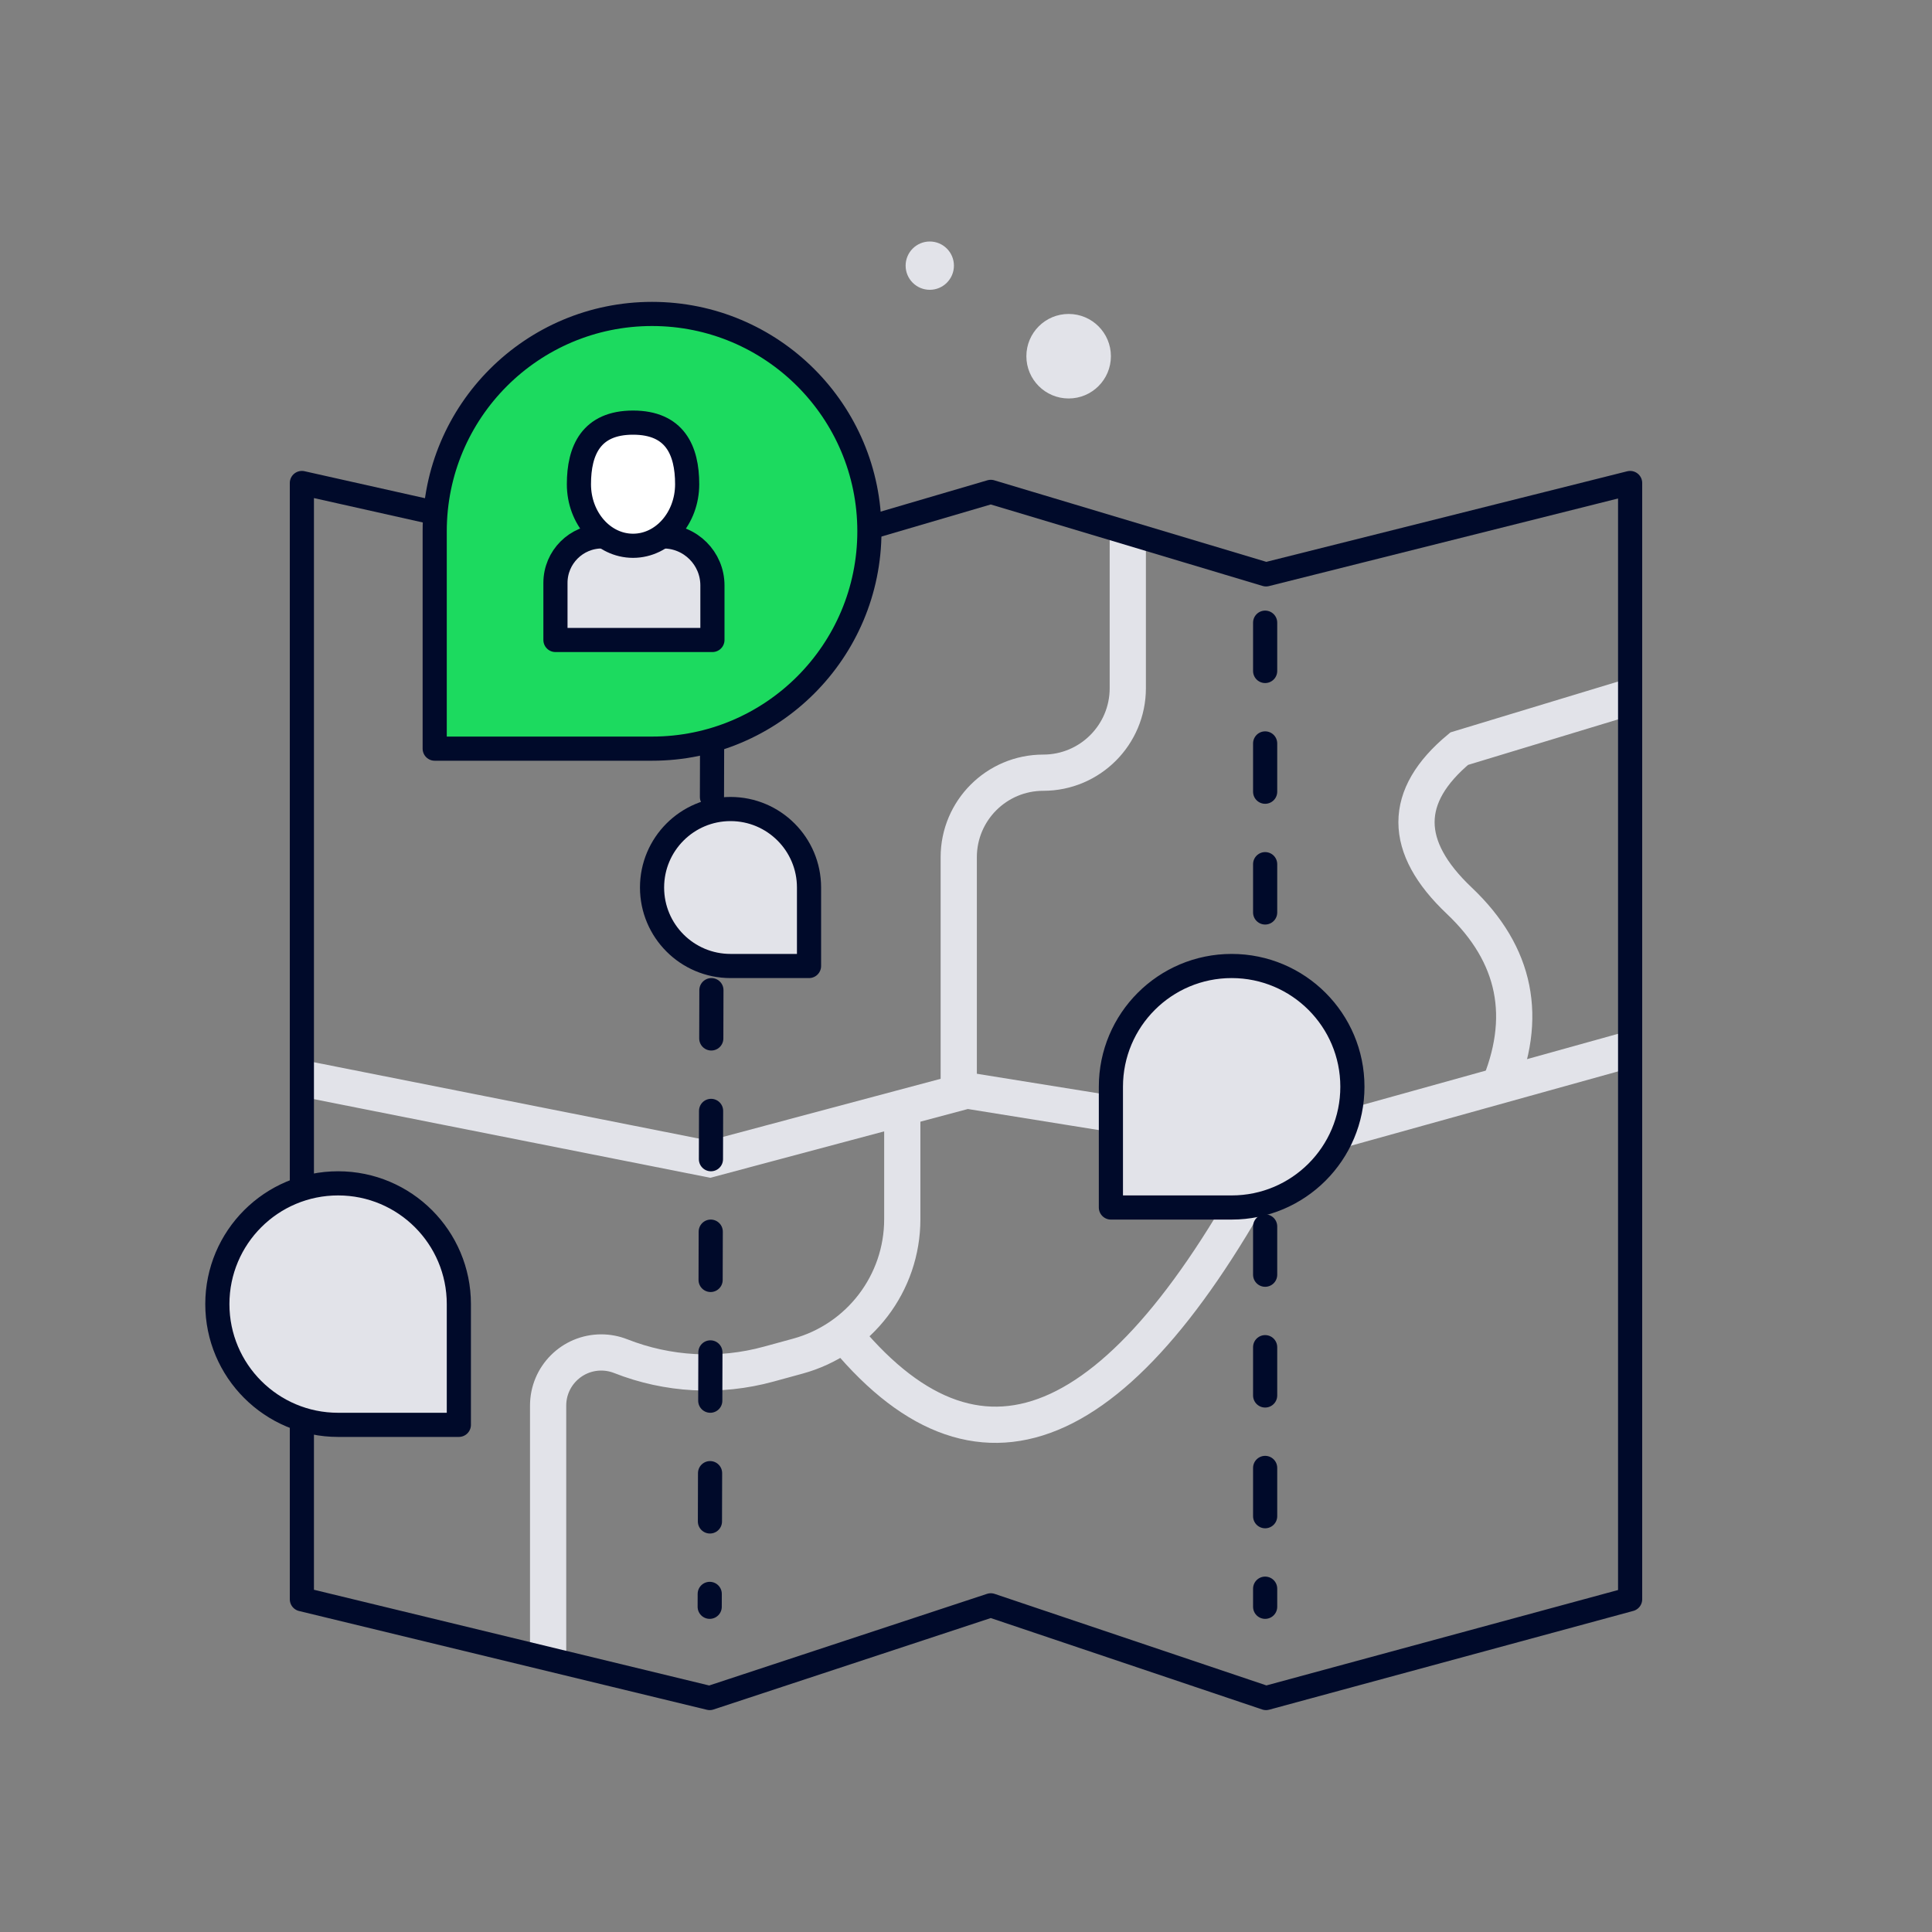 <svg xmlns="http://www.w3.org/2000/svg" width="160" height="160" viewBox="0 0 160 160">
    <rect x="0" y="0" width="160" height="160" fill="#808080" stroke="none"/>
    <g fill="none" fill-rule="evenodd">
        <g>
            <g transform="translate(-108 -1775) translate(108 1775)">
                <path stroke="#E2E3E9" stroke-width="3" d="M25 89.301L58.774 96 80.078 90.312 107.091 94.659 135 86.894"/>
                <path stroke="#E2E3E9" stroke-width="3" d="M135 57.707L120.847 62c-4.718 3.925-4.718 8.12 0 12.588 4.717 4.467 5.77 9.709 3.16 15.724M79.399 90.312V70.991c0-3.866 3.134-7 7-7s7-3.134 7-7V44.422h0M45.393 137.333v-20.928c0-2.43 1.97-4.4 4.4-4.4.551 0 1.098.104 1.612.306 3.903 1.537 8.198 1.77 12.244.662l2.421-.662c5.11-1.398 8.653-6.041 8.653-11.339v-8.655h0M106.65 92.993c-12.64 25.229-24.64 31.363-36 18.402"/>
                <path stroke="#000A2A" stroke-linecap="round" stroke-linejoin="round" stroke-width="2" d="M25 132.444L25 40 58.774 47.567 82.053 40.735 104.848 47.567 135 40 135 132.444 104.848 140.624 82.053 132.946 58.774 140.624z"/>
                <path stroke="#000A2A" stroke-dasharray="4 6" stroke-linecap="round" stroke-linejoin="round" stroke-width="2" d="M59 52L58.774 133.067M104.774 51.567L104.774 133.067"/>
                <path fill="#1CDA5F" stroke="#000A2A" stroke-linecap="round" stroke-linejoin="round" stroke-width="2" d="M54 26c9.941 0 18 8.059 18 18s-8.059 18-18 18H36h0V44c0-9.941 8.059-18 18-18z"/>
                <path fill="#E2E3E9" stroke="#000A2A" stroke-linecap="round" stroke-linejoin="round" stroke-width="2" d="M102 80c5.523 0 10 4.477 10 10s-4.477 10-10 10H92h0V90c0-5.523 4.477-10 10-10zM60.5 67c-3.59 0-6.5 2.91-6.5 6.5s2.91 6.5 6.5 6.5H67v-6.5c0-3.59-2.91-6.5-6.5-6.5zM28 98c-5.523 0-10 4.477-10 10s4.477 10 10 10h10v-10c0-5.523-4.477-10-10-10z"/>
                <g fill="#E2E3E9" stroke="#000A2A" stroke-linecap="round" stroke-linejoin="round" stroke-width="2">
                    <path d="M3.851 0C1.724 0 0 1.724 0 3.851v4.727h13V4.06C13 1.818 11.182 0 8.939 0h0" transform="translate(46 44.422)"/>
                </g>
                <path fill="#FFF" stroke="#000A2A" stroke-linecap="round" stroke-linejoin="round" stroke-width="2" d="M52.426 45.199c2.476 0 4.482-2.283 4.482-5.1 0-2.816-1.022-5.099-4.482-5.099s-4.482 2.283-4.482 5.1c0 2.816 2.007 5.099 4.482 5.099z"/>
                <circle cx="88.5" cy="29.5" r="3.5" fill="#E2E3E9"/>
                <circle cx="77" cy="22" r="2" fill="#E2E3E9"/>
            </g>
        </g>
    </g>
</svg>
